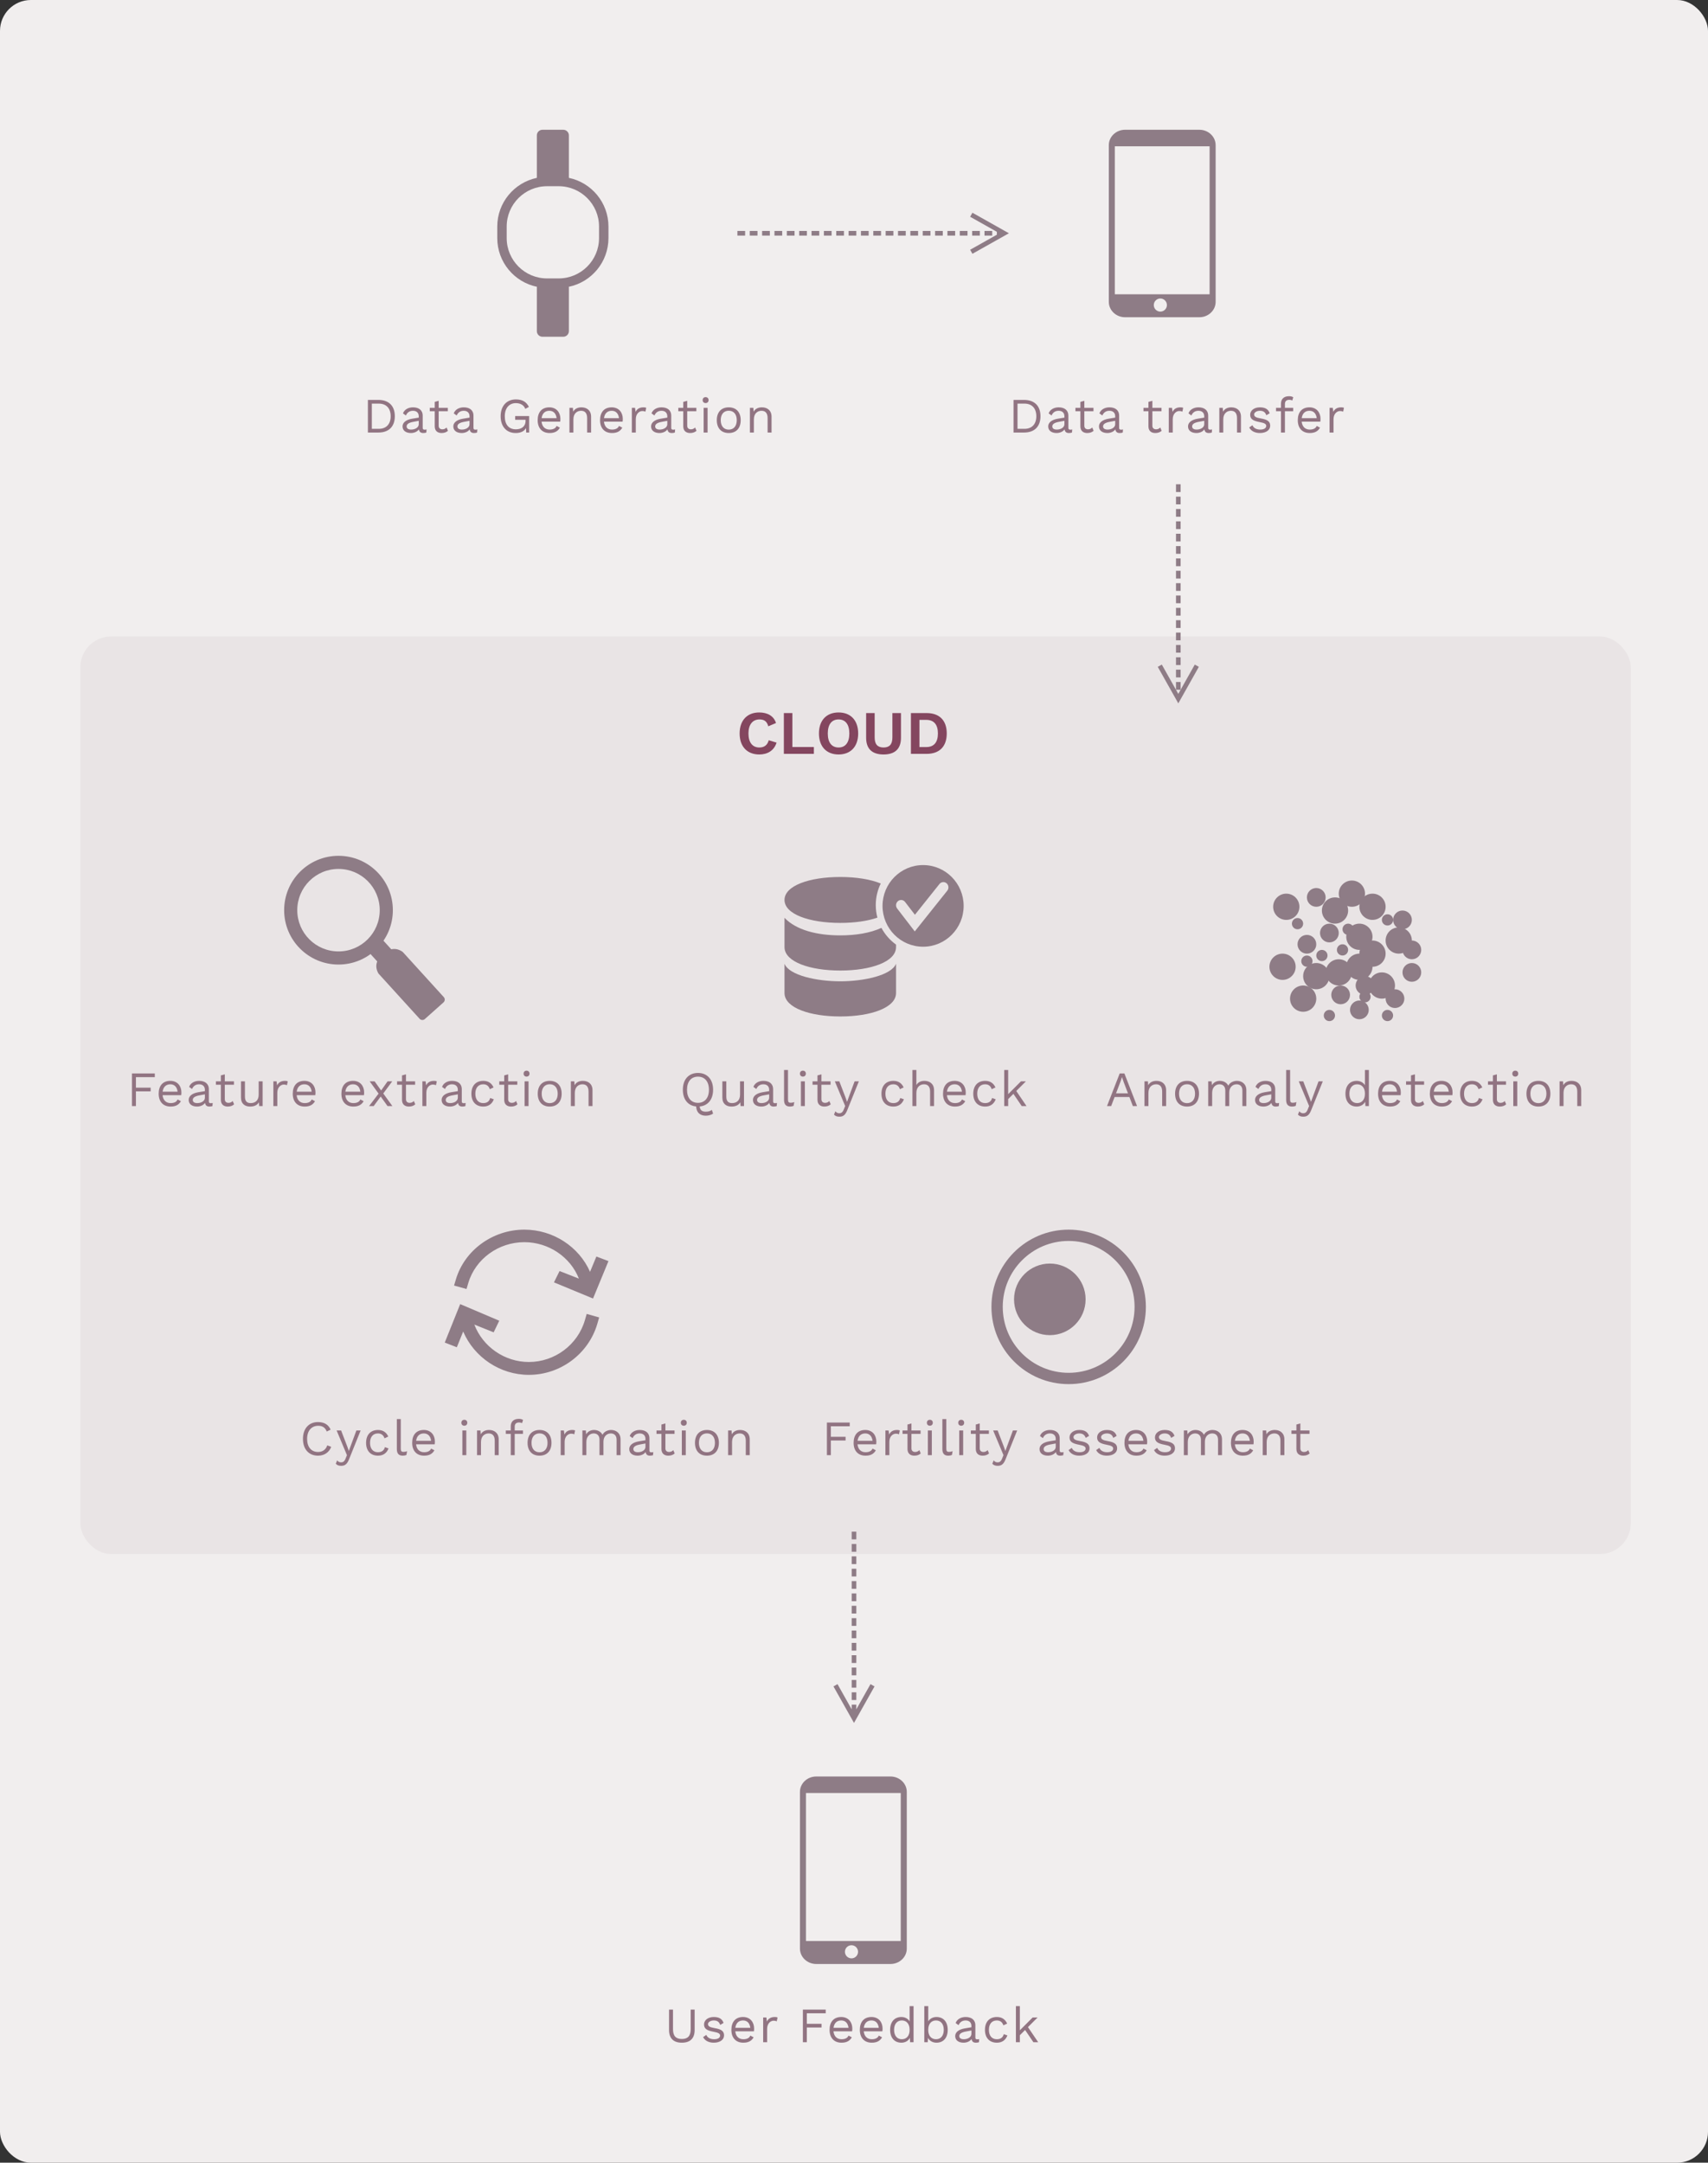 <?xml version="1.0" encoding="UTF-8"?>
<svg width="553px" height="700px" viewBox="0 0 553 700" version="1.1" xmlns="http://www.w3.org/2000/svg" xmlns:xlink="http://www.w3.org/1999/xlink">
    <rect x="0" y="0" width="553" height="700" fill="#333333" stroke="none"/>
    <title>science-algorithm</title>
    <g id="Science" stroke="none" stroke-width="1" fill="none" fill-rule="evenodd">
        <g id="science-algorithm">
            <rect id="Rectangle" fill="#F1EEEE" fill-rule="nonzero" x="0" y="0" width="553" height="700" rx="10"></rect>
            <path d="M177.131,60.273 C169.907,60.273 164.051,66.119 164.051,73.33 L164.051,77.06 C164.051,84.272 169.907,90.118 177.131,90.118 L180.869,90.118 C188.093,90.118 193.949,84.272 193.949,77.061 L193.949,73.331 C193.949,66.119 188.093,60.273 180.869,60.273 L177.131,60.273 L177.131,60.273 Z M182.366,42 C183.371,42 184.186,42.815 184.186,43.82 L184.186,57.57 C191.504,59.1 197,65.576 197,73.336 L197,77.053 C197,84.823 191.489,91.309 184.155,92.827 C184.176,92.933 184.186,93.043 184.186,93.156 L184.186,107.179 C184.186,108.184 183.371,108.999 182.366,108.999 L175.634,108.999 C174.629,108.999 173.814,108.184 173.814,107.179 L173.814,93.157 C173.814,93.044 173.824,92.934 173.844,92.827 C166.51,91.31 161,84.825 161,77.054 L161,73.337 C161,65.577 166.496,59.099 173.814,57.569 L173.814,43.82 C173.814,42.815 174.629,42 175.634,42 L182.366,42 L182.366,42 Z" id="Shape" fill="#8E7C86" fill-rule="nonzero"></path>
            <path d="M122.52,140 C125.832,140 127.832,138.112 127.832,134.72 C127.832,131.328 125.832,129.44 122.52,129.44 L119.112,129.44 L119.112,140 L122.52,140 Z M122.648,138.8 L120.392,138.8 L120.392,130.64 L122.648,130.64 C125.064,130.64 126.488,132.16 126.488,134.72 C126.488,137.28 125.064,138.8 122.648,138.8 Z M137.068,140.16 C137.468,140.16 137.804,140.08 138.028,140 L138.108,138.992 C137.916,139.04 137.676,139.072 137.468,139.072 C137.02,139.072 136.86,138.88 136.86,138.496 L136.86,134.56 C136.86,132.704 135.532,131.84 133.708,131.84 C132.156,131.84 130.892,132.608 130.476,133.792 L131.42,134.48 C131.852,133.472 132.652,132.96 133.708,132.96 C134.908,132.96 135.58,133.664 135.58,134.72 L135.58,135.168 L133.452,135.52 C131.388,135.872 130.332,136.816 130.332,138.016 C130.332,139.456 131.548,140.16 133.052,140.16 C134.076,140.16 135.116,139.728 135.628,138.976 C135.772,139.872 136.284,140.16 137.068,140.16 Z M133.116,139.04 C132.204,139.04 131.66,138.688 131.66,138.016 C131.66,137.264 132.38,136.8 133.788,136.544 L135.58,136.208 L135.58,137.312 C135.58,138.368 134.396,139.04 133.116,139.04 Z M142.976,140.16 C143.856,140.16 144.544,139.888 145.04,139.44 L144.592,138.368 C144.224,138.736 143.808,138.96 143.232,138.96 C142.528,138.96 142.032,138.576 142.032,137.792 L142.032,133.104 L144.992,133.104 L144.992,132 L142.032,132 L142.032,129.728 L140.752,130.08 L140.752,132 L139.152,132 L139.152,133.104 L140.752,133.104 L140.752,138.016 C140.768,139.568 141.792,140.16 142.976,140.16 Z M153.508,140.16 C153.908,140.16 154.244,140.08 154.468,140 L154.548,138.992 C154.356,139.04 154.116,139.072 153.908,139.072 C153.46,139.072 153.3,138.88 153.3,138.496 L153.3,134.56 C153.3,132.704 151.972,131.84 150.148,131.84 C148.596,131.84 147.332,132.608 146.916,133.792 L147.86,134.48 C148.292,133.472 149.092,132.96 150.148,132.96 C151.348,132.96 152.02,133.664 152.02,134.72 L152.02,135.168 L149.892,135.52 C147.828,135.872 146.772,136.816 146.772,138.016 C146.772,139.456 147.988,140.16 149.492,140.16 C150.516,140.16 151.556,139.728 152.068,138.976 C152.212,139.872 152.724,140.16 153.508,140.16 Z M149.556,139.04 C148.644,139.04 148.1,138.688 148.1,138.016 C148.1,137.264 148.82,136.8 150.228,136.544 L152.02,136.208 L152.02,137.312 C152.02,138.368 150.836,139.04 149.556,139.04 Z M166.988,140.16 C168.604,140.16 169.708,139.568 170.316,138.576 L170.364,140 L171.324,140 L171.324,134.672 L166.796,134.672 L166.796,135.872 L170.156,135.872 L170.156,136.24 C170.156,138.064 168.796,138.96 167.036,138.96 C164.684,138.96 163.436,137.376 163.436,134.72 C163.436,132.064 164.876,130.48 167.02,130.48 C168.492,130.48 169.612,131.12 170.076,132.336 L171.244,131.696 C170.428,130.064 169.116,129.28 167.02,129.28 C164.06,129.28 162.092,131.376 162.092,134.72 C162.092,138.064 163.98,140.16 166.988,140.16 Z M177.952,140.16 C179.68,140.16 180.672,139.504 181.28,138.416 L180.208,137.856 C179.92,138.624 179.12,139.04 177.952,139.04 C176.48,139.04 175.504,138.096 175.344,136.48 L181.376,136.48 C181.408,136.256 181.44,135.952 181.44,135.584 C181.44,133.52 180.176,131.84 177.856,131.84 C175.44,131.84 174.08,133.408 174.08,136 C174.08,138.592 175.536,140.16 177.952,140.16 Z M180.208,135.344 L175.36,135.344 C175.552,133.84 176.432,132.96 177.856,132.96 C179.216,132.96 180.032,133.872 180.208,135.344 Z M185.652,140 L185.652,135.744 C185.652,133.696 186.964,132.96 188.132,132.96 C189.236,132.96 190.1,133.552 190.1,135.328 L190.1,140 L191.38,140 L191.38,134.88 C191.38,132.816 189.972,131.84 188.26,131.84 C187.156,131.84 186.132,132.24 185.572,133.248 L185.492,132 L184.372,132 L184.372,140 L185.652,140 Z M198.152,140.16 C199.88,140.16 200.872,139.504 201.48,138.416 L200.408,137.856 C200.12,138.624 199.32,139.04 198.152,139.04 C196.68,139.04 195.704,138.096 195.544,136.48 L201.576,136.48 C201.608,136.256 201.64,135.952 201.64,135.584 C201.64,133.52 200.376,131.84 198.056,131.84 C195.64,131.84 194.28,133.408 194.28,136 C194.28,138.592 195.736,140.16 198.152,140.16 Z M200.408,135.344 L195.56,135.344 C195.752,133.84 196.632,132.96 198.056,132.96 C199.416,132.96 200.232,133.872 200.408,135.344 Z M205.852,140 L205.852,135.68 C205.852,133.888 207.004,133.04 207.964,133.04 C208.38,133.04 208.732,133.12 208.972,133.248 L209.228,132 C208.988,131.872 208.62,131.84 208.348,131.84 C207.1,131.84 206.236,132.336 205.788,133.312 L205.612,132 L204.572,132 L204.572,140 L205.852,140 Z M217.536,140.16 C217.936,140.16 218.272,140.08 218.496,140 L218.576,138.992 C218.384,139.04 218.144,139.072 217.936,139.072 C217.488,139.072 217.328,138.88 217.328,138.496 L217.328,134.56 C217.328,132.704 216,131.84 214.176,131.84 C212.624,131.84 211.36,132.608 210.944,133.792 L211.888,134.48 C212.32,133.472 213.12,132.96 214.176,132.96 C215.376,132.96 216.048,133.664 216.048,134.72 L216.048,135.168 L213.92,135.52 C211.856,135.872 210.8,136.816 210.8,138.016 C210.8,139.456 212.016,140.16 213.52,140.16 C214.544,140.16 215.584,139.728 216.096,138.976 C216.24,139.872 216.752,140.16 217.536,140.16 Z M213.584,139.04 C212.672,139.04 212.128,138.688 212.128,138.016 C212.128,137.264 212.848,136.8 214.256,136.544 L216.048,136.208 L216.048,137.312 C216.048,138.368 214.864,139.04 213.584,139.04 Z M223.444,140.16 C224.324,140.16 225.012,139.888 225.508,139.44 L225.06,138.368 C224.692,138.736 224.276,138.96 223.7,138.96 C222.996,138.96 222.5,138.576 222.5,137.792 L222.5,133.104 L225.46,133.104 L225.46,132 L222.5,132 L222.5,129.728 L221.22,130.08 L221.22,132 L219.62,132 L219.62,133.104 L221.22,133.104 L221.22,138.016 C221.236,139.568 222.26,140.16 223.444,140.16 Z M228.456,130.464 C229.032,130.464 229.416,130.08 229.416,129.504 C229.416,128.928 229.032,128.544 228.456,128.544 C227.88,128.544 227.496,128.928 227.496,129.504 C227.496,130.08 227.88,130.464 228.456,130.464 Z M229.096,140 L229.096,132 L227.816,132 L227.816,140 L229.096,140 Z M235.948,140.16 C238.364,140.16 239.82,138.592 239.82,136 C239.82,133.408 238.364,131.84 235.948,131.84 C233.532,131.84 232.076,133.408 232.076,136 C232.076,138.592 233.532,140.16 235.948,140.16 Z M235.948,139.056 C234.332,139.056 233.356,137.904 233.356,136 C233.356,134.096 234.332,132.944 235.948,132.944 C237.564,132.944 238.54,134.096 238.54,136 C238.54,137.904 237.564,139.056 235.948,139.056 Z M244.08,140 L244.08,135.744 C244.08,133.696 245.392,132.96 246.56,132.96 C247.664,132.96 248.528,133.552 248.528,135.328 L248.528,140 L249.808,140 L249.808,134.88 C249.808,132.816 248.4,131.84 246.688,131.84 C245.584,131.84 244.56,132.24 244,133.248 L243.92,132 L242.8,132 L242.8,140 L244.08,140 Z" id="DataGeneration" fill="#917482" fill-rule="nonzero"></path>
            <path d="M388.334,42 C391.224,42 393.588,44.24 393.588,46.976 L393.588,97.705 C393.588,100.442 391.225,102.681 388.334,102.681 L364.254,102.681 C361.364,102.681 359,100.441 359,97.705 L359,46.976 C359,44.24 361.365,42 364.254,42 L388.334,42 Z M391.635,47.348 L360.945,47.348 L360.945,95.247 L391.635,95.247 L391.635,47.348 Z M375.687,100.861 C376.86,100.861 377.811,99.91 377.811,98.737 C377.811,97.564 376.861,96.613 375.687,96.613 C374.514,96.613 373.563,97.563 373.563,98.737 C373.563,99.91 374.514,100.861 375.687,100.861 Z" id="Shape" fill="#8E7C86" fill-rule="nonzero"></path>
            <path d="M288.334,575 C291.224,575 293.588,577.24 293.588,579.976 L293.588,630.705 C293.588,633.442 291.225,635.681 288.334,635.681 L264.254,635.681 C261.364,635.681 259,633.441 259,630.705 L259,579.976 C259,577.24 261.365,575 264.254,575 L288.334,575 Z M291.635,580.348 L260.945,580.348 L260.945,628.247 L291.635,628.247 L291.635,580.348 Z M275.687,633.861 C276.86,633.861 277.811,632.91 277.811,631.737 C277.811,630.564 276.861,629.613 275.687,629.613 C274.514,629.613 273.563,630.563 273.563,631.737 C273.563,632.91 274.514,633.861 275.687,633.861 Z" id="Shape" fill="#8E7C86" fill-rule="nonzero"></path>
            <path d="M331.564,140 C334.876,140 336.876,138.112 336.876,134.72 C336.876,131.328 334.876,129.44 331.564,129.44 L328.156,129.44 L328.156,140 L331.564,140 Z M331.692,138.8 L329.436,138.8 L329.436,130.64 L331.692,130.64 C334.108,130.64 335.532,132.16 335.532,134.72 C335.532,137.28 334.108,138.8 331.692,138.8 Z M346.112,140.16 C346.512,140.16 346.848,140.08 347.072,140 L347.152,138.992 C346.96,139.04 346.72,139.072 346.512,139.072 C346.064,139.072 345.904,138.88 345.904,138.496 L345.904,134.56 C345.904,132.704 344.576,131.84 342.752,131.84 C341.2,131.84 339.936,132.608 339.52,133.792 L340.464,134.48 C340.896,133.472 341.696,132.96 342.752,132.96 C343.952,132.96 344.624,133.664 344.624,134.72 L344.624,135.168 L342.496,135.52 C340.432,135.872 339.376,136.816 339.376,138.016 C339.376,139.456 340.592,140.16 342.096,140.16 C343.12,140.16 344.16,139.728 344.672,138.976 C344.816,139.872 345.328,140.16 346.112,140.16 Z M342.16,139.04 C341.248,139.04 340.704,138.688 340.704,138.016 C340.704,137.264 341.424,136.8 342.832,136.544 L344.624,136.208 L344.624,137.312 C344.624,138.368 343.44,139.04 342.16,139.04 Z M352.02,140.16 C352.9,140.16 353.588,139.888 354.084,139.44 L353.636,138.368 C353.268,138.736 352.852,138.96 352.276,138.96 C351.572,138.96 351.076,138.576 351.076,137.792 L351.076,133.104 L354.036,133.104 L354.036,132 L351.076,132 L351.076,129.728 L349.796,130.08 L349.796,132 L348.196,132 L348.196,133.104 L349.796,133.104 L349.796,138.016 C349.812,139.568 350.836,140.16 352.02,140.16 Z M362.552,140.16 C362.952,140.16 363.288,140.08 363.512,140 L363.592,138.992 C363.4,139.04 363.16,139.072 362.952,139.072 C362.504,139.072 362.344,138.88 362.344,138.496 L362.344,134.56 C362.344,132.704 361.016,131.84 359.192,131.84 C357.64,131.84 356.376,132.608 355.96,133.792 L356.904,134.48 C357.336,133.472 358.136,132.96 359.192,132.96 C360.392,132.96 361.064,133.664 361.064,134.72 L361.064,135.168 L358.936,135.52 C356.872,135.872 355.816,136.816 355.816,138.016 C355.816,139.456 357.032,140.16 358.536,140.16 C359.56,140.16 360.6,139.728 361.112,138.976 C361.256,139.872 361.768,140.16 362.552,140.16 Z M358.6,139.04 C357.688,139.04 357.144,138.688 357.144,138.016 C357.144,137.264 357.864,136.8 359.272,136.544 L361.064,136.208 L361.064,137.312 C361.064,138.368 359.88,139.04 358.6,139.04 Z M374.048,140.16 C374.928,140.16 375.616,139.888 376.112,139.44 L375.664,138.368 C375.296,138.736 374.88,138.96 374.304,138.96 C373.6,138.96 373.104,138.576 373.104,137.792 L373.104,133.104 L376.064,133.104 L376.064,132 L373.104,132 L373.104,129.728 L371.824,130.08 L371.824,132 L370.224,132 L370.224,133.104 L371.824,133.104 L371.824,138.016 C371.84,139.568 372.864,140.16 374.048,140.16 Z M379.7,140 L379.7,135.68 C379.7,133.888 380.852,133.04 381.812,133.04 C382.228,133.04 382.58,133.12 382.82,133.248 L383.076,132 C382.836,131.872 382.468,131.84 382.196,131.84 C380.948,131.84 380.084,132.336 379.636,133.312 L379.46,132 L378.42,132 L378.42,140 L379.7,140 Z M391.384,140.16 C391.784,140.16 392.12,140.08 392.344,140 L392.424,138.992 C392.232,139.04 391.992,139.072 391.784,139.072 C391.336,139.072 391.176,138.88 391.176,138.496 L391.176,134.56 C391.176,132.704 389.848,131.84 388.024,131.84 C386.472,131.84 385.208,132.608 384.792,133.792 L385.736,134.48 C386.168,133.472 386.968,132.96 388.024,132.96 C389.224,132.96 389.896,133.664 389.896,134.72 L389.896,135.168 L387.768,135.52 C385.704,135.872 384.648,136.816 384.648,138.016 C384.648,139.456 385.864,140.16 387.368,140.16 C388.392,140.16 389.432,139.728 389.944,138.976 C390.088,139.872 390.6,140.16 391.384,140.16 Z M387.432,139.04 C386.52,139.04 385.976,138.688 385.976,138.016 C385.976,137.264 386.696,136.8 388.104,136.544 L389.896,136.208 L389.896,137.312 C389.896,138.368 388.712,139.04 387.432,139.04 Z M396.06,140 L396.06,135.744 C396.06,133.696 397.372,132.96 398.54,132.96 C399.644,132.96 400.508,133.552 400.508,135.328 L400.508,140 L401.788,140 L401.788,134.88 C401.788,132.816 400.38,131.84 398.668,131.84 C397.564,131.84 396.54,132.24 395.98,133.248 L395.9,132 L394.78,132 L394.78,140 L396.06,140 Z M407.904,140.16 C409.952,140.16 411.248,139.184 411.248,137.792 C411.248,136.48 410.448,135.808 408.208,135.44 C406.576,135.168 406.048,134.816 406.048,134.128 C406.048,133.536 406.848,132.96 407.92,132.96 C408.928,132.96 409.648,133.344 410,134.4 L411.088,133.76 C410.64,132.448 409.632,131.84 407.92,131.84 C405.968,131.84 404.768,132.944 404.768,134.24 C404.768,135.584 405.6,136.208 407.872,136.624 C409.472,136.912 409.968,137.264 409.968,137.856 C409.968,138.512 409.344,139.04 408.032,139.04 C406.88,139.04 405.888,138.608 405.504,137.632 L404.464,138.352 C405.072,139.584 406.432,140.16 407.904,140.16 Z M416.02,140 L416.02,133.104 L418.692,133.104 L418.692,132 L416.02,132 L416.02,130.784 C416.02,129.824 416.548,129.408 417.476,129.408 C417.844,129.408 418.132,129.488 418.388,129.648 L418.724,128.608 C418.436,128.368 417.924,128.24 417.364,128.24 C415.604,128.24 414.74,129.232 414.74,130.656 L414.74,132 L413.14,132 L413.14,133.104 L414.74,133.104 L414.74,140 L416.02,140 Z M424.056,140.16 C425.784,140.16 426.776,139.504 427.384,138.416 L426.312,137.856 C426.024,138.624 425.224,139.04 424.056,139.04 C422.584,139.04 421.608,138.096 421.448,136.48 L427.48,136.48 C427.512,136.256 427.544,135.952 427.544,135.584 C427.544,133.52 426.28,131.84 423.96,131.84 C421.544,131.84 420.184,133.408 420.184,136 C420.184,138.592 421.64,140.16 424.056,140.16 Z M426.312,135.344 L421.464,135.344 C421.656,133.84 422.536,132.96 423.96,132.96 C425.32,132.96 426.136,133.872 426.312,135.344 Z M431.756,140 L431.756,135.68 C431.756,133.888 432.908,133.04 433.868,133.04 C434.284,133.04 434.636,133.12 434.876,133.248 L435.132,132 C434.892,131.872 434.524,131.84 434.252,131.84 C433.004,131.84 432.14,132.336 431.692,133.312 L431.516,132 L430.476,132 L430.476,140 L431.756,140 Z" id="Datatransfer" fill="#917482" fill-rule="nonzero"></path>
            <rect id="Rectangle" fill-opacity="0.081" fill="#917482" fill-rule="nonzero" x="26" y="206" width="502" height="297" rx="10"></rect>
            <g id="Group-9" transform="translate(266, 398)">
                <g id="Group-2" transform="translate(55, -0)" fill="#8E7C86">
                    <path d="M25,50 C11.193,50 -5.58960285e-15,38.807 -5.58960285e-15,25 C-5.58960285e-15,11.193 11.193,1.73277688e-13 25,1.73277688e-13 C38.807,1.73277688e-13 50,11.193 50,25 C50,38.807 38.807,50 25,50 Z M25,46.341 C36.787,46.341 46.341,36.787 46.341,25 C46.341,13.213 36.787,3.659 25,3.659 C13.213,3.659 3.659,13.213 3.659,25 C3.659,36.787 13.213,46.341 25,46.341 Z" id="Oval-5" fill-rule="nonzero"></path>
                    <circle id="Oval-7" cx="18.902" cy="22.561" r="11.585"></circle>
                </g>
                <path d="M3.008,73 L3.008,68.248 L7.776,68.248 L7.776,67.048 L3.008,67.048 L3.008,63.64 L9.12,63.64 L9.12,62.44 L1.728,62.44 L1.728,73 L3.008,73 Z M14.244,73.16 C15.972,73.16 16.964,72.504 17.572,71.416 L16.5,70.856 C16.212,71.624 15.412,72.04 14.244,72.04 C12.772,72.04 11.796,71.096 11.636,69.48 L17.668,69.48 C17.7,69.256 17.732,68.952 17.732,68.584 C17.732,66.52 16.468,64.84 14.148,64.84 C11.732,64.84 10.372,66.408 10.372,69 C10.372,71.592 11.828,73.16 14.244,73.16 Z M16.5,68.344 L11.652,68.344 C11.844,66.84 12.724,65.96 14.148,65.96 C15.508,65.96 16.324,66.872 16.5,68.344 Z M21.944,73 L21.944,68.68 C21.944,66.888 23.096,66.04 24.056,66.04 C24.472,66.04 24.824,66.12 25.064,66.248 L25.32,65 C25.08,64.872 24.712,64.84 24.44,64.84 C23.192,64.84 22.328,65.336 21.88,66.312 L21.704,65 L20.664,65 L20.664,73 L21.944,73 Z M30.044,73.16 C30.924,73.16 31.612,72.888 32.108,72.44 L31.66,71.368 C31.292,71.736 30.876,71.96 30.3,71.96 C29.596,71.96 29.1,71.576 29.1,70.792 L29.1,66.104 L32.06,66.104 L32.06,65 L29.1,65 L29.1,62.728 L27.82,63.08 L27.82,65 L26.22,65 L26.22,66.104 L27.82,66.104 L27.82,71.016 C27.836,72.568 28.86,73.16 30.044,73.16 Z M35.056,63.464 C35.632,63.464 36.016,63.08 36.016,62.504 C36.016,61.928 35.632,61.544 35.056,61.544 C34.48,61.544 34.096,61.928 34.096,62.504 C34.096,63.08 34.48,63.464 35.056,63.464 Z M35.696,73 L35.696,65 L34.416,65 L34.416,73 L35.696,73 Z M41.028,73.16 C41.444,73.16 41.876,73.08 42.212,72.936 L42.42,71.704 C41.956,71.88 41.684,71.928 41.252,71.928 C40.596,71.928 40.388,71.672 40.388,70.856 L40.388,61.32 L39.108,61.32 L39.108,71.016 C39.108,72.472 39.732,73.16 41.028,73.16 Z M45.208,63.464 C45.784,63.464 46.168,63.08 46.168,62.504 C46.168,61.928 45.784,61.544 45.208,61.544 C44.632,61.544 44.248,61.928 44.248,62.504 C44.248,63.08 44.632,63.464 45.208,63.464 Z M45.848,73 L45.848,65 L44.568,65 L44.568,73 L45.848,73 Z M52.156,73.16 C53.036,73.16 53.724,72.888 54.22,72.44 L53.772,71.368 C53.404,71.736 52.988,71.96 52.412,71.96 C51.708,71.96 51.212,71.576 51.212,70.792 L51.212,66.104 L54.172,66.104 L54.172,65 L51.212,65 L51.212,62.728 L49.932,63.08 L49.932,65 L48.332,65 L48.332,66.104 L49.932,66.104 L49.932,71.016 C49.948,72.568 50.972,73.16 52.156,73.16 Z M57.04,76.44 C58.224,76.44 58.944,75.912 59.568,74.344 L63.328,65 L61.952,65 L60.08,70.056 L59.504,71.64 L59.008,70.216 L57.008,65 L55.552,65 L58.896,72.984 L58.48,74.024 C58.08,75.08 57.584,75.32 57.024,75.32 C56.576,75.32 56.096,75.192 55.728,74.68 L55.28,75.768 C55.728,76.248 56.24,76.44 57.04,76.44 Z M77.304,73.16 C77.704,73.16 78.04,73.08 78.264,73 L78.344,71.992 C78.152,72.04 77.912,72.072 77.704,72.072 C77.256,72.072 77.096,71.88 77.096,71.496 L77.096,67.56 C77.096,65.704 75.768,64.84 73.944,64.84 C72.392,64.84 71.128,65.608 70.712,66.792 L71.656,67.48 C72.088,66.472 72.888,65.96 73.944,65.96 C75.144,65.96 75.816,66.664 75.816,67.72 L75.816,68.168 L73.688,68.52 C71.624,68.872 70.568,69.816 70.568,71.016 C70.568,72.456 71.784,73.16 73.288,73.16 C74.312,73.16 75.352,72.728 75.864,71.976 C76.008,72.872 76.52,73.16 77.304,73.16 Z M73.352,72.04 C72.44,72.04 71.896,71.688 71.896,71.016 C71.896,70.264 72.616,69.8 74.024,69.544 L75.816,69.208 L75.816,70.312 C75.816,71.368 74.632,72.04 73.352,72.04 Z M83.42,73.16 C85.468,73.16 86.764,72.184 86.764,70.792 C86.764,69.48 85.964,68.808 83.724,68.44 C82.092,68.168 81.564,67.816 81.564,67.128 C81.564,66.536 82.364,65.96 83.436,65.96 C84.444,65.96 85.164,66.344 85.516,67.4 L86.604,66.76 C86.156,65.448 85.148,64.84 83.436,64.84 C81.484,64.84 80.284,65.944 80.284,67.24 C80.284,68.584 81.116,69.208 83.388,69.624 C84.988,69.912 85.484,70.264 85.484,70.856 C85.484,71.512 84.86,72.04 83.548,72.04 C82.396,72.04 81.404,71.608 81.02,70.632 L79.98,71.352 C80.588,72.584 81.948,73.16 83.42,73.16 Z M92.352,73.16 C94.4,73.16 95.696,72.184 95.696,70.792 C95.696,69.48 94.896,68.808 92.656,68.44 C91.024,68.168 90.496,67.816 90.496,67.128 C90.496,66.536 91.296,65.96 92.368,65.96 C93.376,65.96 94.096,66.344 94.448,67.4 L95.536,66.76 C95.088,65.448 94.08,64.84 92.368,64.84 C90.416,64.84 89.216,65.944 89.216,67.24 C89.216,68.584 90.048,69.208 92.32,69.624 C93.92,69.912 94.416,70.264 94.416,70.856 C94.416,71.512 93.792,72.04 92.48,72.04 C91.328,72.04 90.336,71.608 89.952,70.632 L88.912,71.352 C89.52,72.584 90.88,73.16 92.352,73.16 Z M101.94,73.16 C103.668,73.16 104.66,72.504 105.268,71.416 L104.196,70.856 C103.908,71.624 103.108,72.04 101.94,72.04 C100.468,72.04 99.492,71.096 99.332,69.48 L105.364,69.48 C105.396,69.256 105.428,68.952 105.428,68.584 C105.428,66.52 104.164,64.84 101.844,64.84 C99.428,64.84 98.068,66.408 98.068,69 C98.068,71.592 99.524,73.16 101.94,73.16 Z M104.196,68.344 L99.348,68.344 C99.54,66.84 100.42,65.96 101.844,65.96 C103.204,65.96 104.02,66.872 104.196,68.344 Z M111.08,73.16 C113.128,73.16 114.424,72.184 114.424,70.792 C114.424,69.48 113.624,68.808 111.384,68.44 C109.752,68.168 109.224,67.816 109.224,67.128 C109.224,66.536 110.024,65.96 111.096,65.96 C112.104,65.96 112.824,66.344 113.176,67.4 L114.264,66.76 C113.816,65.448 112.808,64.84 111.096,64.84 C109.144,64.84 107.944,65.944 107.944,67.24 C107.944,68.584 108.776,69.208 111.048,69.624 C112.648,69.912 113.144,70.264 113.144,70.856 C113.144,71.512 112.52,72.04 111.208,72.04 C110.056,72.04 109.064,71.608 108.68,70.632 L107.64,71.352 C108.248,72.584 109.608,73.16 111.08,73.16 Z M118.572,73 L118.572,68.728 C118.572,66.744 119.884,65.96 120.94,65.96 C121.996,65.96 122.828,66.552 122.828,68.008 L122.828,73 L124.108,73 L124.108,68.616 C124.108,66.904 125.228,65.96 126.476,65.96 C127.532,65.96 128.364,66.552 128.364,68.008 L128.364,73 L129.644,73 L129.644,67.88 C129.644,65.768 128.124,64.84 126.588,64.84 C125.58,64.84 124.3,65.32 123.804,66.408 C123.276,65.336 122.172,64.84 121.052,64.84 C120.06,64.84 119.068,65.272 118.492,66.248 L118.412,65 L117.292,65 L117.292,73 L118.572,73 Z M136.416,73.16 C138.144,73.16 139.136,72.504 139.744,71.416 L138.672,70.856 C138.384,71.624 137.584,72.04 136.416,72.04 C134.944,72.04 133.968,71.096 133.808,69.48 L139.84,69.48 C139.872,69.256 139.904,68.952 139.904,68.584 C139.904,66.52 138.64,64.84 136.32,64.84 C133.904,64.84 132.544,66.408 132.544,69 C132.544,71.592 134,73.16 136.416,73.16 Z M138.672,68.344 L133.824,68.344 C134.016,66.84 134.896,65.96 136.32,65.96 C137.68,65.96 138.496,66.872 138.672,68.344 Z M144.116,73 L144.116,68.744 C144.116,66.696 145.428,65.96 146.596,65.96 C147.7,65.96 148.564,66.552 148.564,68.328 L148.564,73 L149.844,73 L149.844,67.88 C149.844,65.816 148.436,64.84 146.724,64.84 C145.62,64.84 144.596,65.24 144.036,66.248 L143.956,65 L142.836,65 L142.836,73 L144.116,73 Z M155.96,73.16 C156.84,73.16 157.528,72.888 158.024,72.44 L157.576,71.368 C157.208,71.736 156.792,71.96 156.216,71.96 C155.512,71.96 155.016,71.576 155.016,70.792 L155.016,66.104 L157.976,66.104 L157.976,65 L155.016,65 L155.016,62.728 L153.736,63.08 L153.736,65 L152.136,65 L152.136,66.104 L153.736,66.104 L153.736,71.016 C153.752,72.568 154.776,73.16 155.96,73.16 Z" id="Fertilityassesment" fill="#917482" fill-rule="nonzero"></path>
            </g>
            <g id="Group-5" transform="translate(220, 280)" fill-rule="nonzero">
                <path d="M70.113,31.933 L70.113,41.414 C70.113,46.14 62.029,49 52.057,49 C42.221,49 34.222,46.218 34.005,41.608 L34,41.414 L34,31.933 C35.505,35.725 44.533,37.622 52.057,37.622 C59.58,37.622 68.609,35.725 70.113,31.932 L70.113,31.933 Z M34,17.067 C37.774,21.041 44.533,22.757 52.057,22.757 C57.053,22.757 61.712,22.001 65.383,20.329 C66.525,22.479 68.151,24.329 70.113,25.734 L70.113,26.549 C70.113,31.275 62.029,34.135 52.057,34.135 C42.221,34.135 34.222,31.353 34.005,26.742 L34,26.549 L34,17.067 L34,17.067 Z M78.868,0 C86.121,0 92,5.916 92,13.213 C92,20.511 86.12,26.427 78.868,26.427 C71.615,26.427 65.736,20.511 65.736,13.213 C65.736,5.916 71.616,0 78.868,0 Z M84.168,6.123 L76.222,16.079 L73.039,11.941 C72.475,11.208 71.443,11.086 70.733,11.67 C70.023,12.253 69.906,13.32 70.47,14.054 L76.175,21.472 L86.7,8.283 C87.277,7.56 87.178,6.49 86.479,5.893 C85.779,5.297 84.745,5.4 84.168,6.123 L84.168,6.123 Z M52.057,3.853 C57.219,3.853 61.875,4.605 65.166,5.971 C64.129,8.071 63.547,10.436 63.547,12.938 C63.547,14.348 63.732,15.714 64.078,17.014 C60.888,18.118 56.675,18.719 52.057,18.719 C42.084,18.719 34,15.917 34,11.287 C34,6.656 42.084,3.854 52.057,3.854 L52.057,3.853 Z" id="Shape" fill="#8E7C86"></path>
                <path d="M8.544,81.12 C9.328,81.12 10.368,80.864 10.88,80.416 L10.464,79.232 C10.064,79.6 9.36,79.824 8.576,79.824 C7.568,79.824 6.672,79.568 6.544,78.128 C9.216,77.888 10.88,75.856 10.88,72.72 C10.88,69.376 8.992,67.28 5.984,67.28 C2.976,67.28 1.088,69.376 1.088,72.72 C1.088,75.84 2.736,77.872 5.392,78.128 C5.536,80.416 6.992,81.12 8.544,81.12 Z M5.984,76.96 C3.792,76.96 2.432,75.376 2.432,72.72 C2.432,70.064 3.792,68.48 5.984,68.48 C8.176,68.48 9.536,70.064 9.536,72.72 C9.536,75.376 8.176,76.96 5.984,76.96 Z M16.82,78.16 C18.1,78.16 19.124,77.744 19.684,76.784 L19.764,78 L20.884,78 L20.884,70 L19.604,70 L19.604,74.352 C19.604,76.24 18.404,77.04 17.044,77.04 C15.892,77.04 15.156,76.544 15.156,74.896 L15.156,70 L13.876,70 L13.876,75.232 C13.876,77.344 15.236,78.16 16.82,78.16 Z M30.52,78.16 C30.92,78.16 31.256,78.08 31.48,78 L31.56,76.992 C31.368,77.04 31.128,77.072 30.92,77.072 C30.472,77.072 30.312,76.88 30.312,76.496 L30.312,72.56 C30.312,70.704 28.984,69.84 27.16,69.84 C25.608,69.84 24.344,70.608 23.928,71.792 L24.872,72.48 C25.304,71.472 26.104,70.96 27.16,70.96 C28.36,70.96 29.032,71.664 29.032,72.72 L29.032,73.168 L26.904,73.52 C24.84,73.872 23.784,74.816 23.784,76.016 C23.784,77.456 25,78.16 26.504,78.16 C27.528,78.16 28.568,77.728 29.08,76.976 C29.224,77.872 29.736,78.16 30.52,78.16 Z M26.568,77.04 C25.656,77.04 25.112,76.688 25.112,76.016 C25.112,75.264 25.832,74.8 27.24,74.544 L29.032,74.208 L29.032,75.312 C29.032,76.368 27.848,77.04 26.568,77.04 Z M35.772,78.16 C36.188,78.16 36.62,78.08 36.956,77.936 L37.164,76.704 C36.7,76.88 36.428,76.928 35.996,76.928 C35.34,76.928 35.132,76.672 35.132,75.856 L35.132,66.32 L33.852,66.32 L33.852,76.016 C33.852,77.472 34.476,78.16 35.772,78.16 Z M39.952,68.464 C40.528,68.464 40.912,68.08 40.912,67.504 C40.912,66.928 40.528,66.544 39.952,66.544 C39.376,66.544 38.992,66.928 38.992,67.504 C38.992,68.08 39.376,68.464 39.952,68.464 Z M40.592,78 L40.592,70 L39.312,70 L39.312,78 L40.592,78 Z M46.9,78.16 C47.78,78.16 48.468,77.888 48.964,77.44 L48.516,76.368 C48.148,76.736 47.732,76.96 47.156,76.96 C46.452,76.96 45.956,76.576 45.956,75.792 L45.956,71.104 L48.916,71.104 L48.916,70 L45.956,70 L45.956,67.728 L44.676,68.08 L44.676,70 L43.076,70 L43.076,71.104 L44.676,71.104 L44.676,76.016 C44.692,77.568 45.716,78.16 46.9,78.16 Z M51.784,81.44 C52.968,81.44 53.688,80.912 54.312,79.344 L58.072,70 L56.696,70 L54.824,75.056 L54.248,76.64 L53.752,75.216 L51.752,70 L50.296,70 L53.64,77.984 L53.224,79.024 C52.824,80.08 52.328,80.32 51.768,80.32 C51.32,80.32 50.84,80.192 50.472,79.68 L50.024,80.768 C50.472,81.248 50.984,81.44 51.784,81.44 Z M69.264,78.16 C70.96,78.16 72.112,77.28 72.656,75.808 L71.472,75.392 C71.232,76.448 70.48,77.04 69.232,77.04 C67.632,77.04 66.672,75.904 66.672,74 C66.672,72.096 67.632,70.96 69.232,70.96 C70.336,70.96 71.024,71.52 71.36,72.544 L72.576,71.968 C71.984,70.656 70.912,69.84 69.264,69.84 C66.848,69.84 65.392,71.408 65.392,74 C65.392,76.592 66.848,78.16 69.264,78.16 Z M76.692,78 L76.692,73.76 C76.692,71.712 78.004,70.96 79.172,70.96 C80.276,70.96 81.14,71.552 81.14,73.328 L81.14,78 L82.42,78 L82.42,72.88 C82.42,70.816 81.012,69.84 79.3,69.84 C78.212,69.84 77.252,70.24 76.692,71.2 L76.692,66.32 L75.412,66.32 L75.412,78 L76.692,78 Z M89.192,78.16 C90.92,78.16 91.912,77.504 92.52,76.416 L91.448,75.856 C91.16,76.624 90.36,77.04 89.192,77.04 C87.72,77.04 86.744,76.096 86.584,74.48 L92.616,74.48 C92.648,74.256 92.68,73.952 92.68,73.584 C92.68,71.52 91.416,69.84 89.096,69.84 C86.68,69.84 85.32,71.408 85.32,74 C85.32,76.592 86.776,78.16 89.192,78.16 Z M91.448,73.344 L86.6,73.344 C86.792,71.84 87.672,70.96 89.096,70.96 C90.456,70.96 91.272,71.872 91.448,73.344 Z M98.988,78.16 C100.684,78.16 101.836,77.28 102.38,75.808 L101.196,75.392 C100.956,76.448 100.204,77.04 98.956,77.04 C97.356,77.04 96.396,75.904 96.396,74 C96.396,72.096 97.356,70.96 98.956,70.96 C100.06,70.96 100.748,71.52 101.084,72.544 L102.3,71.968 C101.708,70.656 100.636,69.84 98.988,69.84 C96.572,69.84 95.116,71.408 95.116,74 C95.116,76.592 96.572,78.16 98.988,78.16 Z M106.416,78 L106.416,75.744 L108.112,74.048 L110.8,78 L112.352,78 L109.04,73.12 L112.16,70 L110.56,70 L106.416,74.144 L106.416,66.32 L105.136,66.32 L105.136,78 L106.416,78 Z" id="Qualitycheck" fill="#917482"></path>
            </g>
            <g id="Group-4" transform="translate(41, 277)" fill-rule="nonzero">
                <g id="Group" transform="translate(51, -0)" fill="#8E7C86">
                    <g transform="translate(25.424, 24.951)" id="Path">
                        <path d="M5.014,12.988 C3.871,10.808 4.366,8.768 6.499,6.866 C8.633,4.964 10.736,4.69 12.807,6.046 C12.892,6.101 12.971,6.168 13.04,6.244 L26.257,20.776 C26.708,21.272 26.672,22.04 26.177,22.491 L26.167,22.499 L20.13,27.88 C19.633,28.323 18.873,28.283 18.425,27.79 L5.191,13.241 C5.121,13.166 5.062,13.081 5.014,12.989 L5.014,12.988 Z"></path>
                        <polygon transform="translate(5.776, 5.942) rotate(-42) translate(-5.776, -5.942) " points="2.746 0.675 8.754 0.705 8.807 11.208 2.799 11.178"></polygon>
                    </g>
                    <path d="M17.597,0 C27.317,0 35.195,7.878 35.195,17.597 C35.195,27.317 27.316,35.195 17.597,35.195 C7.878,35.195 -5.68434189e-14,27.316 -5.68434189e-14,17.597 C-5.68434189e-14,7.878 7.878,0 17.597,0 Z M17.597,4.247 C10.224,4.247 4.247,10.224 4.247,17.597 C4.247,24.97 10.224,30.947 17.597,30.947 C24.97,30.947 30.947,24.97 30.947,17.597 C30.947,10.224 24.97,4.247 17.597,4.247 Z" id="Shape"></path>
                </g>
                <path d="M3.008,81 L3.008,76.248 L7.776,76.248 L7.776,75.048 L3.008,75.048 L3.008,71.64 L9.12,71.64 L9.12,70.44 L1.728,70.44 L1.728,81 L3.008,81 Z M14.244,81.16 C15.972,81.16 16.964,80.504 17.572,79.416 L16.5,78.856 C16.212,79.624 15.412,80.04 14.244,80.04 C12.772,80.04 11.796,79.096 11.636,77.48 L17.668,77.48 C17.7,77.256 17.732,76.952 17.732,76.584 C17.732,74.52 16.468,72.84 14.148,72.84 C11.732,72.84 10.372,74.408 10.372,77 C10.372,79.592 11.828,81.16 14.244,81.16 Z M16.5,76.344 L11.652,76.344 C11.844,74.84 12.724,73.96 14.148,73.96 C15.508,73.96 16.324,74.872 16.5,76.344 Z M26.824,81.16 C27.224,81.16 27.56,81.08 27.784,81 L27.864,79.992 C27.672,80.04 27.432,80.072 27.224,80.072 C26.776,80.072 26.616,79.88 26.616,79.496 L26.616,75.56 C26.616,73.704 25.288,72.84 23.464,72.84 C21.912,72.84 20.648,73.608 20.232,74.792 L21.176,75.48 C21.608,74.472 22.408,73.96 23.464,73.96 C24.664,73.96 25.336,74.664 25.336,75.72 L25.336,76.168 L23.208,76.52 C21.144,76.872 20.088,77.816 20.088,79.016 C20.088,80.456 21.304,81.16 22.808,81.16 C23.832,81.16 24.872,80.728 25.384,79.976 C25.528,80.872 26.04,81.16 26.824,81.16 Z M22.872,80.04 C21.96,80.04 21.416,79.688 21.416,79.016 C21.416,78.264 22.136,77.8 23.544,77.544 L25.336,77.208 L25.336,78.312 C25.336,79.368 24.152,80.04 22.872,80.04 Z M32.732,81.16 C33.612,81.16 34.3,80.888 34.796,80.44 L34.348,79.368 C33.98,79.736 33.564,79.96 32.988,79.96 C32.284,79.96 31.788,79.576 31.788,78.792 L31.788,74.104 L34.748,74.104 L34.748,73 L31.788,73 L31.788,70.728 L30.508,71.08 L30.508,73 L28.908,73 L28.908,74.104 L30.508,74.104 L30.508,79.016 C30.524,80.568 31.548,81.16 32.732,81.16 Z M39.968,81.16 C41.248,81.16 42.272,80.744 42.832,79.784 L42.912,81 L44.032,81 L44.032,73 L42.752,73 L42.752,77.352 C42.752,79.24 41.552,80.04 40.192,80.04 C39.04,80.04 38.304,79.544 38.304,77.896 L38.304,73 L37.024,73 L37.024,78.232 C37.024,80.344 38.384,81.16 39.968,81.16 Z M48.788,81 L48.788,76.68 C48.788,74.888 49.94,74.04 50.9,74.04 C51.316,74.04 51.668,74.12 51.908,74.248 L52.164,73 C51.924,72.872 51.556,72.84 51.284,72.84 C50.036,72.84 49.172,73.336 48.724,74.312 L48.548,73 L47.508,73 L47.508,81 L48.788,81 Z M57.656,81.16 C59.384,81.16 60.376,80.504 60.984,79.416 L59.912,78.856 C59.624,79.624 58.824,80.04 57.656,80.04 C56.184,80.04 55.208,79.096 55.048,77.48 L61.08,77.48 C61.112,77.256 61.144,76.952 61.144,76.584 C61.144,74.52 59.88,72.84 57.56,72.84 C55.144,72.84 53.784,74.408 53.784,77 C53.784,79.592 55.24,81.16 57.656,81.16 Z M59.912,76.344 L55.064,76.344 C55.256,74.84 56.136,73.96 57.56,73.96 C58.92,73.96 59.736,74.872 59.912,76.344 Z M73.408,81.16 C75.136,81.16 76.128,80.504 76.736,79.416 L75.664,78.856 C75.376,79.624 74.576,80.04 73.408,80.04 C71.936,80.04 70.96,79.096 70.8,77.48 L76.832,77.48 C76.864,77.256 76.896,76.952 76.896,76.584 C76.896,74.52 75.632,72.84 73.312,72.84 C70.896,72.84 69.536,74.408 69.536,77 C69.536,79.592 70.992,81.16 73.408,81.16 Z M75.664,76.344 L70.816,76.344 C71.008,74.84 71.888,73.96 73.312,73.96 C74.672,73.96 75.488,74.872 75.664,76.344 Z M79.988,81 L82.26,77.912 L84.468,81 L86.036,81 L83.092,76.92 L85.988,73 L84.484,73 L82.404,75.96 L80.292,73 L78.692,73 L81.572,76.968 L78.5,81 L79.988,81 Z M91.384,81.16 C92.264,81.16 92.952,80.888 93.448,80.44 L93,79.368 C92.632,79.736 92.216,79.96 91.64,79.96 C90.936,79.96 90.44,79.576 90.44,78.792 L90.44,74.104 L93.4,74.104 L93.4,73 L90.44,73 L90.44,70.728 L89.16,71.08 L89.16,73 L87.56,73 L87.56,74.104 L89.16,74.104 L89.16,79.016 C89.176,80.568 90.2,81.16 91.384,81.16 Z M97.036,81 L97.036,76.68 C97.036,74.888 98.188,74.04 99.148,74.04 C99.564,74.04 99.916,74.12 100.156,74.248 L100.412,73 C100.172,72.872 99.804,72.84 99.532,72.84 C98.284,72.84 97.42,73.336 96.972,74.312 L96.796,73 L95.756,73 L95.756,81 L97.036,81 Z M108.72,81.16 C109.12,81.16 109.456,81.08 109.68,81 L109.76,79.992 C109.568,80.04 109.328,80.072 109.12,80.072 C108.672,80.072 108.512,79.88 108.512,79.496 L108.512,75.56 C108.512,73.704 107.184,72.84 105.36,72.84 C103.808,72.84 102.544,73.608 102.128,74.792 L103.072,75.48 C103.504,74.472 104.304,73.96 105.36,73.96 C106.56,73.96 107.232,74.664 107.232,75.72 L107.232,76.168 L105.104,76.52 C103.04,76.872 101.984,77.816 101.984,79.016 C101.984,80.456 103.2,81.16 104.704,81.16 C105.728,81.16 106.768,80.728 107.28,79.976 C107.424,80.872 107.936,81.16 108.72,81.16 Z M104.768,80.04 C103.856,80.04 103.312,79.688 103.312,79.016 C103.312,78.264 104.032,77.8 105.44,77.544 L107.232,77.208 L107.232,78.312 C107.232,79.368 106.048,80.04 104.768,80.04 Z M115.492,81.16 C117.188,81.16 118.34,80.28 118.884,78.808 L117.7,78.392 C117.46,79.448 116.708,80.04 115.46,80.04 C113.86,80.04 112.9,78.904 112.9,77 C112.9,75.096 113.86,73.96 115.46,73.96 C116.564,73.96 117.252,74.52 117.588,75.544 L118.804,74.968 C118.212,73.656 117.14,72.84 115.492,72.84 C113.076,72.84 111.62,74.408 111.62,77 C111.62,79.592 113.076,81.16 115.492,81.16 Z M124.472,81.16 C125.352,81.16 126.04,80.888 126.536,80.44 L126.088,79.368 C125.72,79.736 125.304,79.96 124.728,79.96 C124.024,79.96 123.528,79.576 123.528,78.792 L123.528,74.104 L126.488,74.104 L126.488,73 L123.528,73 L123.528,70.728 L122.248,71.08 L122.248,73 L120.648,73 L120.648,74.104 L122.248,74.104 L122.248,79.016 C122.264,80.568 123.288,81.16 124.472,81.16 Z M129.484,71.464 C130.06,71.464 130.444,71.08 130.444,70.504 C130.444,69.928 130.06,69.544 129.484,69.544 C128.908,69.544 128.524,69.928 128.524,70.504 C128.524,71.08 128.908,71.464 129.484,71.464 Z M130.124,81 L130.124,73 L128.844,73 L128.844,81 L130.124,81 Z M136.976,81.16 C139.392,81.16 140.848,79.592 140.848,77 C140.848,74.408 139.392,72.84 136.976,72.84 C134.56,72.84 133.104,74.408 133.104,77 C133.104,79.592 134.56,81.16 136.976,81.16 Z M136.976,80.056 C135.36,80.056 134.384,78.904 134.384,77 C134.384,75.096 135.36,73.944 136.976,73.944 C138.592,73.944 139.568,75.096 139.568,77 C139.568,78.904 138.592,80.056 136.976,80.056 Z M145.108,81 L145.108,76.744 C145.108,74.696 146.42,73.96 147.588,73.96 C148.692,73.96 149.556,74.552 149.556,76.328 L149.556,81 L150.836,81 L150.836,75.88 C150.836,73.816 149.428,72.84 147.716,72.84 C146.612,72.84 145.588,73.24 145.028,74.248 L144.948,73 L143.828,73 L143.828,81 L145.108,81 Z" id="Featureextraction" fill="#917482"></path>
            </g>
            <g id="Group-7" transform="translate(358, 285)" fill-rule="nonzero">
                <path d="M1.76,73 L2.88,70.072 L7.664,70.072 L8.784,73 L10.144,73 L6.048,62.44 L4.528,62.44 L0.416,73 L1.76,73 Z M7.2,68.872 L3.344,68.872 L4.784,65.08 L5.248,63.656 L5.28,63.656 L5.776,65.128 L7.2,68.872 Z M13.828,73 L13.828,68.744 C13.828,66.696 15.14,65.96 16.308,65.96 C17.412,65.96 18.276,66.552 18.276,68.328 L18.276,73 L19.556,73 L19.556,67.88 C19.556,65.816 18.148,64.84 16.436,64.84 C15.332,64.84 14.308,65.24 13.748,66.248 L13.668,65 L12.548,65 L12.548,73 L13.828,73 Z M26.328,73.16 C28.744,73.16 30.2,71.592 30.2,69 C30.2,66.408 28.744,64.84 26.328,64.84 C23.912,64.84 22.456,66.408 22.456,69 C22.456,71.592 23.912,73.16 26.328,73.16 Z M26.328,72.056 C24.712,72.056 23.736,70.904 23.736,69 C23.736,67.096 24.712,65.944 26.328,65.944 C27.944,65.944 28.92,67.096 28.92,69 C28.92,70.904 27.944,72.056 26.328,72.056 Z M34.46,73 L34.46,68.728 C34.46,66.744 35.772,65.96 36.828,65.96 C37.884,65.96 38.716,66.552 38.716,68.008 L38.716,73 L39.996,73 L39.996,68.616 C39.996,66.904 41.116,65.96 42.364,65.96 C43.42,65.96 44.252,66.552 44.252,68.008 L44.252,73 L45.532,73 L45.532,67.88 C45.532,65.768 44.012,64.84 42.476,64.84 C41.468,64.84 40.188,65.32 39.692,66.408 C39.164,65.336 38.06,64.84 36.94,64.84 C35.948,64.84 34.956,65.272 34.38,66.248 L34.3,65 L33.18,65 L33.18,73 L34.46,73 Z M55.088,73.16 C55.488,73.16 55.824,73.08 56.048,73 L56.128,71.992 C55.936,72.04 55.696,72.072 55.488,72.072 C55.04,72.072 54.88,71.88 54.88,71.496 L54.88,67.56 C54.88,65.704 53.552,64.84 51.728,64.84 C50.176,64.84 48.912,65.608 48.496,66.792 L49.44,67.48 C49.872,66.472 50.672,65.96 51.728,65.96 C52.928,65.96 53.6,66.664 53.6,67.72 L53.6,68.168 L51.472,68.52 C49.408,68.872 48.352,69.816 48.352,71.016 C48.352,72.456 49.568,73.16 51.072,73.16 C52.096,73.16 53.136,72.728 53.648,71.976 C53.792,72.872 54.304,73.16 55.088,73.16 Z M51.136,72.04 C50.224,72.04 49.68,71.688 49.68,71.016 C49.68,70.264 50.4,69.8 51.808,69.544 L53.6,69.208 L53.6,70.312 C53.6,71.368 52.416,72.04 51.136,72.04 Z M60.34,73.16 C60.756,73.16 61.188,73.08 61.524,72.936 L61.732,71.704 C61.268,71.88 60.996,71.928 60.564,71.928 C59.908,71.928 59.7,71.672 59.7,70.856 L59.7,61.32 L58.42,61.32 L58.42,71.016 C58.42,72.472 59.044,73.16 60.34,73.16 Z M63.992,76.44 C65.176,76.44 65.896,75.912 66.52,74.344 L70.28,65 L68.904,65 L67.032,70.056 L66.456,71.64 L65.96,70.216 L63.96,65 L62.504,65 L65.848,72.984 L65.432,74.024 C65.032,75.08 64.536,75.32 63.976,75.32 C63.528,75.32 63.048,75.192 62.68,74.68 L62.232,75.768 C62.68,76.248 63.192,76.44 63.992,76.44 Z M81.264,73.16 C82.528,73.16 83.536,72.52 84,71.608 L84.08,73 L85.2,73 L85.2,61.32 L83.92,61.32 L83.92,66.248 C83.424,65.416 82.464,64.84 81.264,64.84 C79.04,64.84 77.616,66.392 77.616,69 C77.616,71.608 79.04,73.16 81.264,73.16 Z M81.408,72.04 C79.84,72.04 78.896,70.856 78.896,69 C78.896,67.144 79.84,65.96 81.408,65.96 C82.928,65.96 83.92,67.096 83.92,68.904 L83.92,69.096 C83.92,70.904 82.928,72.04 81.408,72.04 Z M92.052,73.16 C93.78,73.16 94.772,72.504 95.38,71.416 L94.308,70.856 C94.02,71.624 93.22,72.04 92.052,72.04 C90.58,72.04 89.604,71.096 89.444,69.48 L95.476,69.48 C95.508,69.256 95.54,68.952 95.54,68.584 C95.54,66.52 94.276,64.84 91.956,64.84 C89.54,64.84 88.18,66.408 88.18,69 C88.18,71.592 89.636,73.16 92.052,73.16 Z M94.308,68.344 L89.46,68.344 C89.652,66.84 90.532,65.96 91.956,65.96 C93.316,65.96 94.132,66.872 94.308,68.344 Z M101.064,73.16 C101.944,73.16 102.632,72.888 103.128,72.44 L102.68,71.368 C102.312,71.736 101.896,71.96 101.32,71.96 C100.616,71.96 100.12,71.576 100.12,70.792 L100.12,66.104 L103.08,66.104 L103.08,65 L100.12,65 L100.12,62.728 L98.84,63.08 L98.84,65 L97.24,65 L97.24,66.104 L98.84,66.104 L98.84,71.016 C98.856,72.568 99.88,73.16 101.064,73.16 Z M108.812,73.16 C110.54,73.16 111.532,72.504 112.14,71.416 L111.068,70.856 C110.78,71.624 109.98,72.04 108.812,72.04 C107.34,72.04 106.364,71.096 106.204,69.48 L112.236,69.48 C112.268,69.256 112.3,68.952 112.3,68.584 C112.3,66.52 111.036,64.84 108.716,64.84 C106.3,64.84 104.94,66.408 104.94,69 C104.94,71.592 106.396,73.16 108.812,73.16 Z M111.068,68.344 L106.22,68.344 C106.412,66.84 107.292,65.96 108.716,65.96 C110.076,65.96 110.892,66.872 111.068,68.344 Z M118.608,73.16 C120.304,73.16 121.456,72.28 122,70.808 L120.816,70.392 C120.576,71.448 119.824,72.04 118.576,72.04 C116.976,72.04 116.016,70.904 116.016,69 C116.016,67.096 116.976,65.96 118.576,65.96 C119.68,65.96 120.368,66.52 120.704,67.544 L121.92,66.968 C121.328,65.656 120.256,64.84 118.608,64.84 C116.192,64.84 114.736,66.408 114.736,69 C114.736,71.592 116.192,73.16 118.608,73.16 Z M127.588,73.16 C128.468,73.16 129.156,72.888 129.652,72.44 L129.204,71.368 C128.836,71.736 128.42,71.96 127.844,71.96 C127.14,71.96 126.644,71.576 126.644,70.792 L126.644,66.104 L129.604,66.104 L129.604,65 L126.644,65 L126.644,62.728 L125.364,63.08 L125.364,65 L123.764,65 L123.764,66.104 L125.364,66.104 L125.364,71.016 C125.38,72.568 126.404,73.16 127.588,73.16 Z M132.6,63.464 C133.176,63.464 133.56,63.08 133.56,62.504 C133.56,61.928 133.176,61.544 132.6,61.544 C132.024,61.544 131.64,61.928 131.64,62.504 C131.64,63.08 132.024,63.464 132.6,63.464 Z M133.24,73 L133.24,65 L131.96,65 L131.96,73 L133.24,73 Z M140.092,73.16 C142.508,73.16 143.964,71.592 143.964,69 C143.964,66.408 142.508,64.84 140.092,64.84 C137.676,64.84 136.22,66.408 136.22,69 C136.22,71.592 137.676,73.16 140.092,73.16 Z M140.092,72.056 C138.476,72.056 137.5,70.904 137.5,69 C137.5,67.096 138.476,65.944 140.092,65.944 C141.708,65.944 142.684,67.096 142.684,69 C142.684,70.904 141.708,72.056 140.092,72.056 Z M148.224,73 L148.224,68.744 C148.224,66.696 149.536,65.96 150.704,65.96 C151.808,65.96 152.672,66.552 152.672,68.328 L152.672,73 L153.952,73 L153.952,67.88 C153.952,65.816 152.544,64.84 150.832,64.84 C149.728,64.84 148.704,65.24 148.144,66.248 L148.064,65 L146.944,65 L146.944,73 L148.224,73 Z" id="Anomalydetection" fill="#917482"></path>
                <g id="Group" transform="translate(53, 0)" fill="#8E7C86">
                    <circle id="Oval" cx="5.461" cy="8.495" r="4.248"></circle>
                    <circle id="Oval" cx="21.238" cy="9.709" r="4.248"></circle>
                    <circle id="Oval" cx="26.7" cy="4.248" r="4.248"></circle>
                    <circle id="Oval" cx="33.375" cy="8.495" r="4.248"></circle>
                    <circle id="Oval" cx="29.127" cy="18.204" r="4.248"></circle>
                    <circle id="Oval" cx="33.375" cy="23.666" r="4.248"></circle>
                    <circle id="Oval" cx="36.409" cy="33.981" r="4.248"></circle>
                    <circle id="Oval" cx="41.87" cy="19.418" r="4.248"></circle>
                    <circle id="Oval" cx="4.248" cy="27.913" r="4.248"></circle>
                    <circle id="Oval" cx="22.452" cy="29.734" r="4.248"></circle>
                    <circle id="Oval" cx="29.127" cy="27.913" r="4.248"></circle>
                    <circle id="Oval" cx="15.17" cy="30.947" r="4.248"></circle>
                    <circle id="Oval" cx="10.923" cy="38.229" r="4.248"></circle>
                    <circle id="Oval" cx="15.17" cy="5.461" r="3.034"></circle>
                    <circle id="Oval" cx="12.136" cy="20.632" r="3.034"></circle>
                    <circle id="Oval" cx="19.418" cy="16.991" r="3.034"></circle>
                    <circle id="Oval" cx="43.084" cy="12.743" r="3.034"></circle>
                    <circle id="Oval" cx="46.118" cy="29.734" r="3.034"></circle>
                    <circle id="Oval" cx="46.118" cy="22.452" r="3.034"></circle>
                    <circle id="Oval" cx="40.656" cy="38.229" r="3.034"></circle>
                    <circle id="Oval" cx="29.127" cy="41.87" r="3.034"></circle>
                    <circle id="Oval" cx="30.947" cy="33.981" r="3.034"></circle>
                    <circle id="Oval" cx="23.059" cy="37.015" r="3.034"></circle>
                    <circle id="Oval" cx="19.418" cy="43.69" r="1.82"></circle>
                    <circle id="Oval" cx="38.229" cy="43.69" r="1.82"></circle>
                    <circle id="Oval" cx="30.947" cy="37.622" r="1.82"></circle>
                    <circle id="Oval" cx="38.229" cy="12.743" r="1.82"></circle>
                    <circle id="Oval" cx="25.486" cy="15.777" r="1.82"></circle>
                    <circle id="Oval" cx="23.666" cy="22.452" r="1.82"></circle>
                    <circle id="Oval" cx="16.991" cy="24.272" r="1.82"></circle>
                    <circle id="Oval" cx="12.136" cy="26.093" r="1.82"></circle>
                    <circle id="Oval" cx="9.102" cy="13.957" r="1.82"></circle>
                </g>
            </g>
            <path d="M220.76,661.16 C223.432,661.16 224.904,659.784 224.904,657.064 L224.904,650.44 L223.624,650.44 L223.624,656.744 C223.624,658.952 222.728,659.96 220.76,659.96 C218.792,659.96 217.896,658.952 217.896,656.744 L217.896,650.44 L216.616,650.44 L216.616,657.064 C216.616,659.784 218.104,661.16 220.76,661.16 Z M231.084,661.16 C233.132,661.16 234.428,660.184 234.428,658.792 C234.428,657.48 233.628,656.808 231.388,656.44 C229.756,656.168 229.228,655.816 229.228,655.128 C229.228,654.536 230.028,653.96 231.1,653.96 C232.108,653.96 232.828,654.344 233.18,655.4 L234.268,654.76 C233.82,653.448 232.812,652.84 231.1,652.84 C229.148,652.84 227.948,653.944 227.948,655.24 C227.948,656.584 228.78,657.208 231.052,657.624 C232.652,657.912 233.148,658.264 233.148,658.856 C233.148,659.512 232.524,660.04 231.212,660.04 C230.06,660.04 229.068,659.608 228.684,658.632 L227.644,659.352 C228.252,660.584 229.612,661.16 231.084,661.16 Z M240.672,661.16 C242.4,661.16 243.392,660.504 244,659.416 L242.928,658.856 C242.64,659.624 241.84,660.04 240.672,660.04 C239.2,660.04 238.224,659.096 238.064,657.48 L244.096,657.48 C244.128,657.256 244.16,656.952 244.16,656.584 C244.16,654.52 242.896,652.84 240.576,652.84 C238.16,652.84 236.8,654.408 236.8,657 C236.8,659.592 238.256,661.16 240.672,661.16 Z M242.928,656.344 L238.08,656.344 C238.272,654.84 239.152,653.96 240.576,653.96 C241.936,653.96 242.752,654.872 242.928,656.344 Z M248.372,661 L248.372,656.68 C248.372,654.888 249.524,654.04 250.484,654.04 C250.9,654.04 251.252,654.12 251.492,654.248 L251.748,653 C251.508,652.872 251.14,652.84 250.868,652.84 C249.62,652.84 248.756,653.336 248.308,654.312 L248.132,653 L247.092,653 L247.092,661 L248.372,661 Z M261.228,661 L261.228,656.248 L265.996,656.248 L265.996,655.048 L261.228,655.048 L261.228,651.64 L267.34,651.64 L267.34,650.44 L259.948,650.44 L259.948,661 L261.228,661 Z M272.464,661.16 C274.192,661.16 275.184,660.504 275.792,659.416 L274.72,658.856 C274.432,659.624 273.632,660.04 272.464,660.04 C270.992,660.04 270.016,659.096 269.856,657.48 L275.888,657.48 C275.92,657.256 275.952,656.952 275.952,656.584 C275.952,654.52 274.688,652.84 272.368,652.84 C269.952,652.84 268.592,654.408 268.592,657 C268.592,659.592 270.048,661.16 272.464,661.16 Z M274.72,656.344 L269.872,656.344 C270.064,654.84 270.944,653.96 272.368,653.96 C273.728,653.96 274.544,654.872 274.72,656.344 Z M282.26,661.16 C283.988,661.16 284.98,660.504 285.588,659.416 L284.516,658.856 C284.228,659.624 283.428,660.04 282.26,660.04 C280.788,660.04 279.812,659.096 279.652,657.48 L285.684,657.48 C285.716,657.256 285.748,656.952 285.748,656.584 C285.748,654.52 284.484,652.84 282.164,652.84 C279.748,652.84 278.388,654.408 278.388,657 C278.388,659.592 279.844,661.16 282.26,661.16 Z M284.516,656.344 L279.668,656.344 C279.86,654.84 280.74,653.96 282.164,653.96 C283.524,653.96 284.34,654.872 284.516,656.344 Z M291.848,661.16 C293.112,661.16 294.12,660.52 294.584,659.608 L294.664,661 L295.784,661 L295.784,649.32 L294.504,649.32 L294.504,654.248 C294.008,653.416 293.048,652.84 291.848,652.84 C289.624,652.84 288.2,654.392 288.2,657 C288.2,659.608 289.624,661.16 291.848,661.16 Z M291.992,660.04 C290.424,660.04 289.48,658.856 289.48,657 C289.48,655.144 290.424,653.96 291.992,653.96 C293.512,653.96 294.504,655.096 294.504,656.904 L294.504,657.096 C294.504,658.904 293.512,660.04 291.992,660.04 Z M303.196,661.16 C305.42,661.16 306.844,659.608 306.844,657 C306.844,654.392 305.42,652.84 303.196,652.84 C301.996,652.84 301.036,653.416 300.54,654.248 L300.54,649.32 L299.26,649.32 L299.26,661 L300.38,661 L300.46,659.608 C300.924,660.52 301.932,661.16 303.196,661.16 Z M303.052,660.04 C301.532,660.04 300.54,658.904 300.54,657.096 L300.54,656.904 C300.54,655.096 301.532,653.96 303.052,653.96 C304.62,653.96 305.564,655.144 305.564,657 C305.564,658.856 304.62,660.04 303.052,660.04 Z M316,661.16 C316.4,661.16 316.736,661.08 316.96,661 L317.04,659.992 C316.848,660.04 316.608,660.072 316.4,660.072 C315.952,660.072 315.792,659.88 315.792,659.496 L315.792,655.56 C315.792,653.704 314.464,652.84 312.64,652.84 C311.088,652.84 309.824,653.608 309.408,654.792 L310.352,655.48 C310.784,654.472 311.584,653.96 312.64,653.96 C313.84,653.96 314.512,654.664 314.512,655.72 L314.512,656.168 L312.384,656.52 C310.32,656.872 309.264,657.816 309.264,659.016 C309.264,660.456 310.48,661.16 311.984,661.16 C313.008,661.16 314.048,660.728 314.56,659.976 C314.704,660.872 315.216,661.16 316,661.16 Z M312.048,660.04 C311.136,660.04 310.592,659.688 310.592,659.016 C310.592,658.264 311.312,657.8 312.72,657.544 L314.512,657.208 L314.512,658.312 C314.512,659.368 313.328,660.04 312.048,660.04 Z M322.772,661.16 C324.468,661.16 325.62,660.28 326.164,658.808 L324.98,658.392 C324.74,659.448 323.988,660.04 322.74,660.04 C321.14,660.04 320.18,658.904 320.18,657 C320.18,655.096 321.14,653.96 322.74,653.96 C323.844,653.96 324.532,654.52 324.868,655.544 L326.084,654.968 C325.492,653.656 324.42,652.84 322.772,652.84 C320.356,652.84 318.9,654.408 318.9,657 C318.9,659.592 320.356,661.16 322.772,661.16 Z M330.2,661 L330.2,658.744 L331.896,657.048 L334.584,661 L336.136,661 L332.824,656.12 L335.944,653 L334.344,653 L330.2,657.144 L330.2,649.32 L328.92,649.32 L328.92,661 L330.2,661 Z" id="UserFeedback" fill="#917482" fill-rule="nonzero"></path>
            <g id="Group-8" transform="translate(97, 398)" fill-rule="nonzero">
                <path d="M5.984,73.16 C7.968,73.16 9.568,72.104 10.24,70.296 L8.96,69.816 C8.496,71.24 7.392,71.96 5.984,71.96 C3.792,71.96 2.432,70.376 2.432,67.72 C2.432,65.048 3.888,63.48 6.048,63.48 C7.456,63.48 8.32,64.12 8.784,65.336 L10.048,64.744 C9.376,63.144 8,62.28 5.952,62.28 C3.008,62.28 1.088,64.376 1.088,67.72 C1.088,71.064 2.976,73.16 5.984,73.16 Z M13.476,76.44 C14.66,76.44 15.38,75.912 16.004,74.344 L19.764,65 L18.388,65 L16.516,70.056 L15.94,71.64 L15.444,70.216 L13.444,65 L11.988,65 L15.332,72.984 L14.916,74.024 C14.516,75.08 14.02,75.32 13.46,75.32 C13.012,75.32 12.532,75.192 12.164,74.68 L11.716,75.768 C12.164,76.248 12.676,76.44 13.476,76.44 Z M25.4,73.16 C27.096,73.16 28.248,72.28 28.792,70.808 L27.608,70.392 C27.368,71.448 26.616,72.04 25.368,72.04 C23.768,72.04 22.808,70.904 22.808,69 C22.808,67.096 23.768,65.96 25.368,65.96 C26.472,65.96 27.16,66.52 27.496,67.544 L28.712,66.968 C28.12,65.656 27.048,64.84 25.4,64.84 C22.984,64.84 21.528,66.408 21.528,69 C21.528,71.592 22.984,73.16 25.4,73.16 Z M33.404,73.16 C33.82,73.16 34.252,73.08 34.588,72.936 L34.796,71.704 C34.332,71.88 34.06,71.928 33.628,71.928 C32.972,71.928 32.764,71.672 32.764,70.856 L32.764,61.32 L31.484,61.32 L31.484,71.016 C31.484,72.472 32.108,73.16 33.404,73.16 Z M40.32,73.16 C42.048,73.16 43.04,72.504 43.648,71.416 L42.576,70.856 C42.288,71.624 41.488,72.04 40.32,72.04 C38.848,72.04 37.872,71.096 37.712,69.48 L43.744,69.48 C43.776,69.256 43.808,68.952 43.808,68.584 C43.808,66.52 42.544,64.84 40.224,64.84 C37.808,64.84 36.448,66.408 36.448,69 C36.448,71.592 37.904,73.16 40.32,73.16 Z M42.576,68.344 L37.728,68.344 C37.92,66.84 38.8,65.96 40.224,65.96 C41.584,65.96 42.4,66.872 42.576,68.344 Z M53.336,63.464 C53.912,63.464 54.296,63.08 54.296,62.504 C54.296,61.928 53.912,61.544 53.336,61.544 C52.76,61.544 52.376,61.928 52.376,62.504 C52.376,63.08 52.76,63.464 53.336,63.464 Z M53.976,73 L53.976,65 L52.696,65 L52.696,73 L53.976,73 Z M58.732,73 L58.732,68.744 C58.732,66.696 60.044,65.96 61.212,65.96 C62.316,65.96 63.18,66.552 63.18,68.328 L63.18,73 L64.46,73 L64.46,67.88 C64.46,65.816 63.052,64.84 61.34,64.84 C60.236,64.84 59.212,65.24 58.652,66.248 L58.572,65 L57.452,65 L57.452,73 L58.732,73 Z M69.648,73 L69.648,66.104 L72.32,66.104 L72.32,65 L69.648,65 L69.648,63.784 C69.648,62.824 70.176,62.408 71.104,62.408 C71.472,62.408 71.76,62.488 72.016,62.648 L72.352,61.608 C72.064,61.368 71.552,61.24 70.992,61.24 C69.232,61.24 68.368,62.232 68.368,63.656 L68.368,65 L66.768,65 L66.768,66.104 L68.368,66.104 L68.368,73 L69.648,73 Z M77.684,73.16 C80.1,73.16 81.556,71.592 81.556,69 C81.556,66.408 80.1,64.84 77.684,64.84 C75.268,64.84 73.812,66.408 73.812,69 C73.812,71.592 75.268,73.16 77.684,73.16 Z M77.684,72.056 C76.068,72.056 75.092,70.904 75.092,69 C75.092,67.096 76.068,65.944 77.684,65.944 C79.3,65.944 80.276,67.096 80.276,69 C80.276,70.904 79.3,72.056 77.684,72.056 Z M85.816,73 L85.816,68.68 C85.816,66.888 86.968,66.04 87.928,66.04 C88.344,66.04 88.696,66.12 88.936,66.248 L89.192,65 C88.952,64.872 88.584,64.84 88.312,64.84 C87.064,64.84 86.2,65.336 85.752,66.312 L85.576,65 L84.536,65 L84.536,73 L85.816,73 Z M92.844,73 L92.844,68.728 C92.844,66.744 94.156,65.96 95.212,65.96 C96.268,65.96 97.1,66.552 97.1,68.008 L97.1,73 L98.38,73 L98.38,68.616 C98.38,66.904 99.5,65.96 100.748,65.96 C101.804,65.96 102.636,66.552 102.636,68.008 L102.636,73 L103.916,73 L103.916,67.88 C103.916,65.768 102.396,64.84 100.86,64.84 C99.852,64.84 98.572,65.32 98.076,66.408 C97.548,65.336 96.444,64.84 95.324,64.84 C94.332,64.84 93.34,65.272 92.764,66.248 L92.684,65 L91.564,65 L91.564,73 L92.844,73 Z M113.472,73.16 C113.872,73.16 114.208,73.08 114.432,73 L114.512,71.992 C114.32,72.04 114.08,72.072 113.872,72.072 C113.424,72.072 113.264,71.88 113.264,71.496 L113.264,67.56 C113.264,65.704 111.936,64.84 110.112,64.84 C108.56,64.84 107.296,65.608 106.88,66.792 L107.824,67.48 C108.256,66.472 109.056,65.96 110.112,65.96 C111.312,65.96 111.984,66.664 111.984,67.72 L111.984,68.168 L109.856,68.52 C107.792,68.872 106.736,69.816 106.736,71.016 C106.736,72.456 107.952,73.16 109.456,73.16 C110.48,73.16 111.52,72.728 112.032,71.976 C112.176,72.872 112.688,73.16 113.472,73.16 Z M109.52,72.04 C108.608,72.04 108.064,71.688 108.064,71.016 C108.064,70.264 108.784,69.8 110.192,69.544 L111.984,69.208 L111.984,70.312 C111.984,71.368 110.8,72.04 109.52,72.04 Z M119.38,73.16 C120.26,73.16 120.948,72.888 121.444,72.44 L120.996,71.368 C120.628,71.736 120.212,71.96 119.636,71.96 C118.932,71.96 118.436,71.576 118.436,70.792 L118.436,66.104 L121.396,66.104 L121.396,65 L118.436,65 L118.436,62.728 L117.156,63.08 L117.156,65 L115.556,65 L115.556,66.104 L117.156,66.104 L117.156,71.016 C117.172,72.568 118.196,73.16 119.38,73.16 Z M124.392,63.464 C124.968,63.464 125.352,63.08 125.352,62.504 C125.352,61.928 124.968,61.544 124.392,61.544 C123.816,61.544 123.432,61.928 123.432,62.504 C123.432,63.08 123.816,63.464 124.392,63.464 Z M125.032,73 L125.032,65 L123.752,65 L123.752,73 L125.032,73 Z M131.884,73.16 C134.3,73.16 135.756,71.592 135.756,69 C135.756,66.408 134.3,64.84 131.884,64.84 C129.468,64.84 128.012,66.408 128.012,69 C128.012,71.592 129.468,73.16 131.884,73.16 Z M131.884,72.056 C130.268,72.056 129.292,70.904 129.292,69 C129.292,67.096 130.268,65.944 131.884,65.944 C133.5,65.944 134.476,67.096 134.476,69 C134.476,70.904 133.5,72.056 131.884,72.056 Z M140.016,73 L140.016,68.744 C140.016,66.696 141.328,65.96 142.496,65.96 C143.6,65.96 144.464,66.552 144.464,68.328 L144.464,73 L145.744,73 L145.744,67.88 C145.744,65.816 144.336,64.84 142.624,64.84 C141.52,64.84 140.496,65.24 139.936,66.248 L139.856,65 L138.736,65 L138.736,73 L140.016,73 Z" id="Cycleinformation" fill="#917482"></path>
                <g id="Group-3" transform="translate(47, 0)" fill="#8E7C86">
                    <path d="M4.995,24.103 L17.643,29.477 L15.833,33.238 L9.574,30.723 C12.311,37.876 19.35,42.836 27.231,42.836 C35.611,42.836 43.073,37.259 45.379,29.273 L45.956,27.271 L49.989,28.419 L49.411,30.42 C46.591,40.182 37.471,47 27.231,47 C17.889,47 9.515,41.297 5.965,32.974 L3.907,38.068 L2.55795385e-13,36.544 L4.995,24.103 L4.995,24.103 Z" id="Path"></path>
                    <path d="M25.77,5.68434189e-14 C35.11,5.68434189e-14 43.487,5.554 47.035,13.657 L49.094,8.697 L53.001,10.181 L48.006,22.295 L35.359,17.061 L37.168,13.4 L43.427,15.849 C40.69,8.884 33.651,4.054 25.77,4.054 C17.39,4.054 9.928,9.484 7.622,17.26 L7.045,19.209 L3.012,18.092 L3.59,16.144 C6.408,6.639 15.53,5.68434189e-14 25.77,5.68434189e-14 Z" id="Path"></path>
                </g>
            </g>
            <path d="M245.83,244.2 C248.51,244.2 250.63,242.94 251.43,240.36 L248.89,239.6 C248.47,241.18 247.43,241.94 245.85,241.94 C243.63,241.94 242.33,240.32 242.33,237.4 C242.33,234.46 243.71,232.86 245.91,232.86 C247.43,232.86 248.31,233.48 248.75,235.08 L251.25,234.02 C250.51,231.72 248.49,230.6 245.79,230.6 C241.93,230.6 239.47,233.16 239.47,237.4 C239.47,241.64 241.91,244.2 245.83,244.2 Z M263.51,244 L263.51,241.78 L256.55,241.78 L256.55,230.8 L253.79,230.8 L253.79,244 L263.51,244 Z M271.51,244.2 C275.43,244.2 277.85,241.64 277.85,237.4 C277.85,233.16 275.43,230.6 271.51,230.6 C267.59,230.6 265.15,233.16 265.15,237.4 C265.15,241.64 267.59,244.2 271.51,244.2 Z M271.51,241.94 C269.29,241.94 268.01,240.34 268.01,237.4 C268.01,234.46 269.29,232.86 271.51,232.86 C273.71,232.86 274.99,234.46 274.99,237.4 C274.99,240.34 273.71,241.94 271.51,241.94 Z M286.07,244.2 C289.75,244.2 291.71,242.4 291.71,238.8 L291.71,230.8 L288.93,230.8 L288.93,238.68 C288.93,240.9 288.01,241.94 286.07,241.94 C284.13,241.94 283.19,240.9 283.19,238.68 L283.19,230.8 L280.43,230.8 L280.43,238.8 C280.43,242.4 282.39,244.2 286.07,244.2 Z M300.03,244 C304.17,244 306.53,241.62 306.53,237.4 C306.53,233.18 304.17,230.8 300.03,230.8 L294.93,230.8 L294.93,244 L300.03,244 Z M299.89,241.8 L297.69,241.8 L297.69,233 L299.89,233 C302.41,233 303.67,234.56 303.67,237.4 C303.67,240.24 302.41,241.8 299.89,241.8 Z" id="CLOUD" fill="#84465F" fill-rule="nonzero"></path>
            <path id="Line-3" d="M314.839,68.854 L315.493,69.221 L325.493,74.846 L326.655,75.5 L325.493,76.154 L315.493,81.779 L314.839,82.146 L314.104,80.839 L314.757,80.471 L322.75,75.975 L322.75,75.025 L314.757,70.529 L314.104,70.161 L314.839,68.854 Z M241.25,74.75 L241.25,76.25 L238.75,76.25 L238.75,74.75 L241.25,74.75 Z M245.25,74.75 L245.25,76.25 L242.75,76.25 L242.75,74.75 L245.25,74.75 Z M249.25,74.75 L249.25,76.25 L246.75,76.25 L246.75,74.75 L249.25,74.75 Z M253.25,74.75 L253.25,76.25 L250.75,76.25 L250.75,74.75 L253.25,74.75 Z M257.25,74.75 L257.25,76.25 L254.75,76.25 L254.75,74.75 L257.25,74.75 Z M261.25,74.75 L261.25,76.25 L258.75,76.25 L258.75,74.75 L261.25,74.75 Z M265.25,74.75 L265.25,76.25 L262.75,76.25 L262.75,74.75 L265.25,74.75 Z M269.25,74.75 L269.25,76.25 L266.75,76.25 L266.75,74.75 L269.25,74.75 Z M273.25,74.75 L273.25,76.25 L270.75,76.25 L270.75,74.75 L273.25,74.75 Z M277.25,74.75 L277.25,76.25 L274.75,76.25 L274.75,74.75 L277.25,74.75 Z M281.25,74.75 L281.25,76.25 L278.75,76.25 L278.75,74.75 L281.25,74.75 Z M285.25,74.75 L285.25,76.25 L282.75,76.25 L282.75,74.75 L285.25,74.75 Z M289.25,74.75 L289.25,76.25 L286.75,76.25 L286.75,74.75 L289.25,74.75 Z M293.25,74.75 L293.25,76.25 L290.75,76.25 L290.75,74.75 L293.25,74.75 Z M297.25,74.75 L297.25,76.25 L294.75,76.25 L294.75,74.75 L297.25,74.75 Z M301.25,74.75 L301.25,76.25 L298.75,76.25 L298.75,74.75 L301.25,74.75 Z M305.25,74.75 L305.25,76.25 L302.75,76.25 L302.75,74.75 L305.25,74.75 Z M309.25,74.75 L309.25,76.25 L306.75,76.25 L306.75,74.75 L309.25,74.75 Z M313.25,74.75 L313.25,76.25 L310.75,76.25 L310.75,74.75 L313.25,74.75 Z M317.25,74.75 L317.25,76.25 L314.75,76.25 L314.75,74.75 L317.25,74.75 Z M321.25,74.75 L321.25,76.25 L318.75,76.25 L318.75,74.75 L321.25,74.75 Z" fill="#8E7C86" fill-rule="nonzero"></path>
            <path id="Line-3-Copy" d="M386.839,215.104 L388.146,215.839 L387.779,216.493 L382.154,226.493 L381.5,227.655 L380.846,226.493 L375.221,216.493 L374.854,215.839 L376.161,215.104 L376.529,215.757 L381.5,224.595 L386.471,215.757 L386.839,215.104 Z M382.25,220.75 L382.25,223.25 L380.75,223.25 L380.75,220.75 L382.25,220.75 Z M382.25,216.75 L382.25,219.25 L380.75,219.25 L380.75,216.75 L382.25,216.75 Z M382.25,212.75 L382.25,215.25 L380.75,215.25 L380.75,212.75 L382.25,212.75 Z M382.25,208.75 L382.25,211.25 L380.75,211.25 L380.75,208.75 L382.25,208.75 Z M382.25,204.75 L382.25,207.25 L380.75,207.25 L380.75,204.75 L382.25,204.75 Z M382.25,200.75 L382.25,203.25 L380.75,203.25 L380.75,200.75 L382.25,200.75 Z M382.25,196.75 L382.25,199.25 L380.75,199.25 L380.75,196.75 L382.25,196.75 Z M382.25,192.75 L382.25,195.25 L380.75,195.25 L380.75,192.75 L382.25,192.75 Z M382.25,188.75 L382.25,191.25 L380.75,191.25 L380.75,188.75 L382.25,188.75 Z M382.25,184.75 L382.25,187.25 L380.75,187.25 L380.75,184.75 L382.25,184.75 Z M382.25,180.75 L382.25,183.25 L380.75,183.25 L380.75,180.75 L382.25,180.75 Z M382.25,176.75 L382.25,179.25 L380.75,179.25 L380.75,176.75 L382.25,176.75 Z M382.25,172.75 L382.25,175.25 L380.75,175.25 L380.75,172.75 L382.25,172.75 Z M382.25,168.75 L382.25,171.25 L380.75,171.25 L380.75,168.75 L382.25,168.75 Z M382.25,164.75 L382.25,167.25 L380.75,167.25 L380.75,164.75 L382.25,164.75 Z M382.25,160.75 L382.25,163.25 L380.75,163.25 L380.75,160.75 L382.25,160.75 Z M382.25,156.75 L382.25,159.25 L380.75,159.25 L380.75,156.75 L382.25,156.75 Z" fill="#8E7C86" fill-rule="nonzero"></path>
            <path id="Line-3-Copy-2" d="M281.839,545.104 L283.146,545.839 L282.779,546.493 L277.154,556.493 L276.5,557.655 L275.846,556.493 L270.221,546.493 L269.854,545.839 L271.161,545.104 L271.529,545.757 L275.75,553.262 L275.75,551.75 L277.25,551.75 L277.25,553.262 L281.471,545.757 L281.839,545.104 Z M277.25,547.75 L277.25,550.25 L275.75,550.25 L275.75,547.75 L277.25,547.75 Z M277.25,543.75 L277.25,546.25 L275.75,546.25 L275.75,543.75 L277.25,543.75 Z M277.25,539.75 L277.25,542.25 L275.75,542.25 L275.75,539.75 L277.25,539.75 Z M277.25,535.75 L277.25,538.25 L275.75,538.25 L275.75,535.75 L277.25,535.75 Z M277.25,531.75 L277.25,534.25 L275.75,534.25 L275.75,531.75 L277.25,531.75 Z M277.25,527.75 L277.25,530.25 L275.75,530.25 L275.75,527.75 L277.25,527.75 Z M277.25,523.75 L277.25,526.25 L275.75,526.25 L275.75,523.75 L277.25,523.75 Z M277.25,519.75 L277.25,522.25 L275.75,522.25 L275.75,519.75 L277.25,519.75 Z M277.25,515.75 L277.25,518.25 L275.75,518.25 L275.75,515.75 L277.25,515.75 Z M277.25,511.75 L277.25,514.25 L275.75,514.25 L275.75,511.75 L277.25,511.75 Z M277.25,507.75 L277.25,510.25 L275.75,510.25 L275.75,507.75 L277.25,507.75 Z M277.25,503.75 L277.25,506.25 L275.75,506.25 L275.75,503.75 L277.25,503.75 Z M277.25,499.75 L277.25,502.25 L275.75,502.25 L275.75,499.75 L277.25,499.75 Z M277.25,495.75 L277.25,498.25 L275.75,498.25 L275.75,495.75 L277.25,495.75 Z" fill="#8E7C86" fill-rule="nonzero"></path>
        </g>
    </g>
</svg>